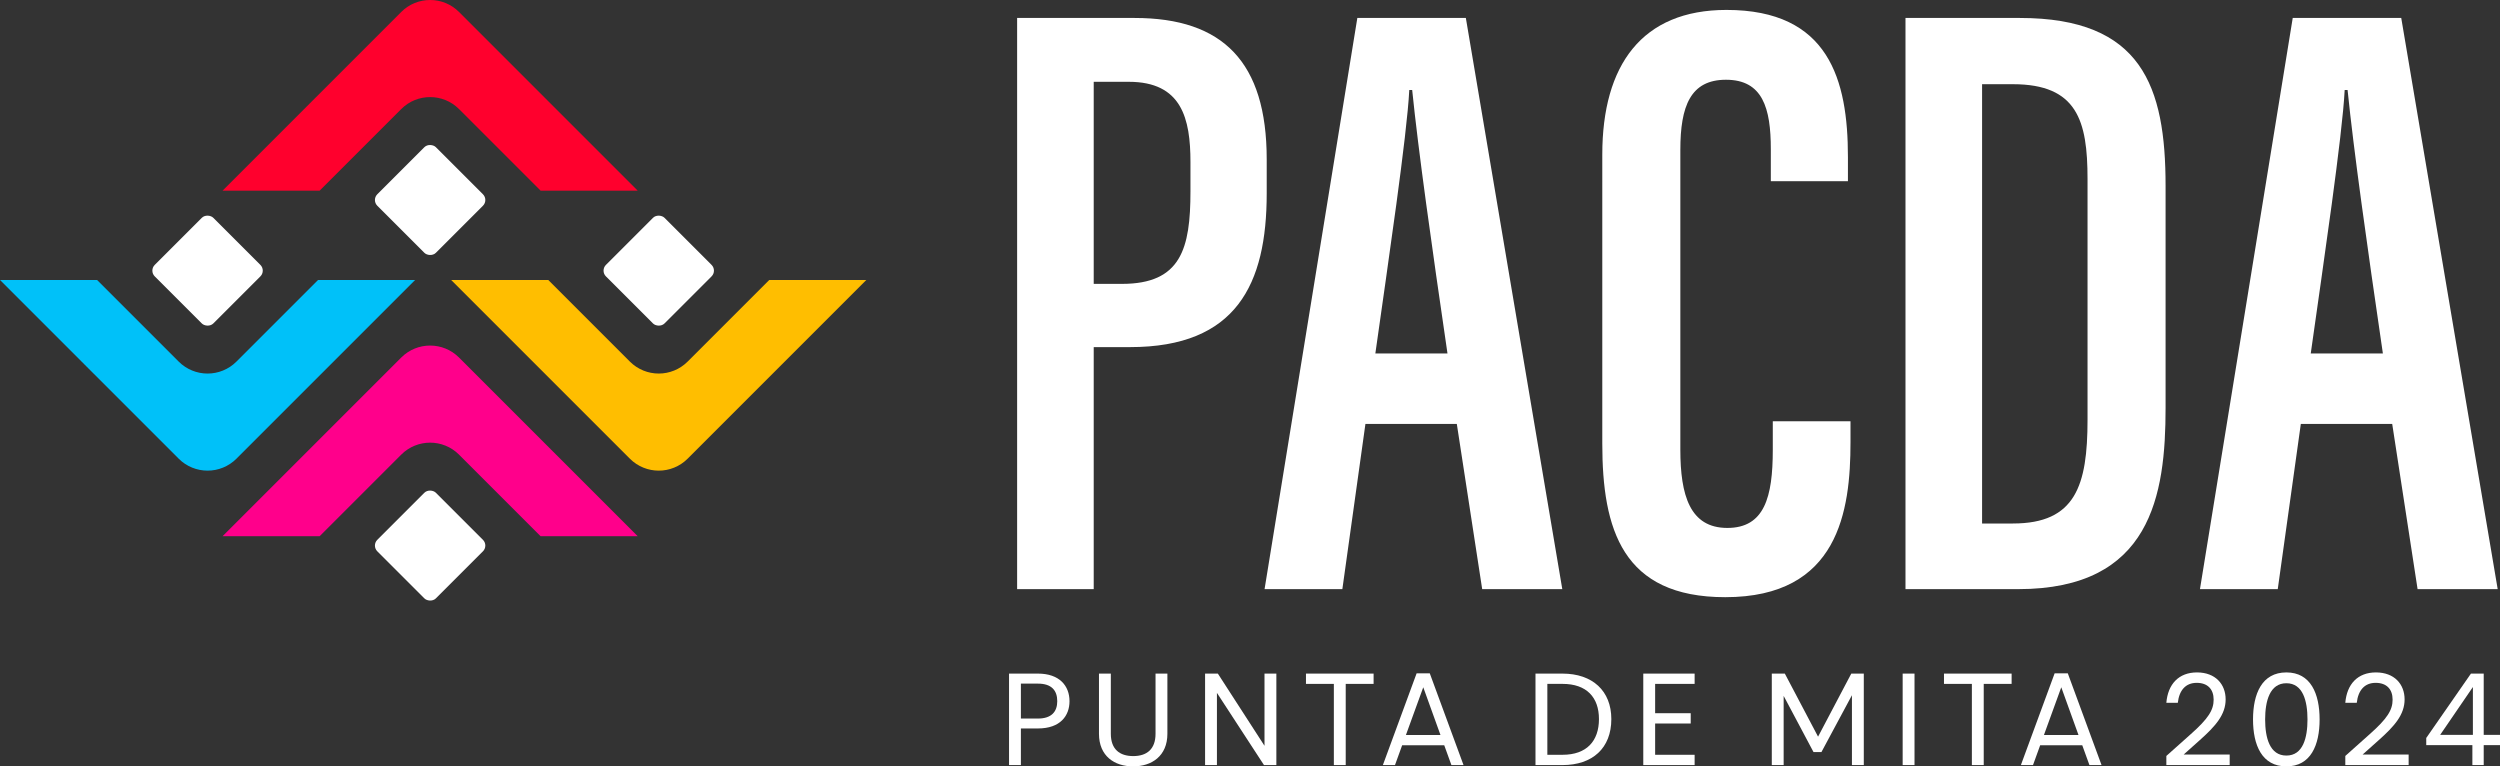 <svg xmlns="http://www.w3.org/2000/svg" id="uuid-8060d515-cece-4512-a927-7cfa2f2d8b26" viewBox="0 0 621.16 190.417"><rect x="0" y="0" width="621.16" height="190.417" fill="#333333" stroke="none"/><defs><style>.uuid-efd94868-2f1c-4dda-a968-0789edcb151e{fill:#ff002d;}.uuid-efd94868-2f1c-4dda-a968-0789edcb151e,.uuid-1104327e-0d09-42a2-ad7a-e2c7e8ac4b60,.uuid-da6ab395-a042-4c45-8bc0-290819c94d5b,.uuid-4da88a84-f3fc-4ad8-ad15-67e0d9bff841,.uuid-af8406d7-5ee3-4971-b6de-9da7f29e2475{stroke-width:0px;}.uuid-1104327e-0d09-42a2-ad7a-e2c7e8ac4b60{fill:#ffbe00;}.uuid-da6ab395-a042-4c45-8bc0-290819c94d5b{fill:#ff008b;}.uuid-4da88a84-f3fc-4ad8-ad15-67e0d9bff841{fill:#fff;}.uuid-af8406d7-5ee3-4971-b6de-9da7f29e2475{fill:#00c1f9;}</style></defs><g id="uuid-88f476af-ecb8-4227-87ef-5fd2bba21ec7"><path class="uuid-4da88a84-f3fc-4ad8-ad15-67e0d9bff841" d="M252.719,4.464h29.204c21.928,0,32.809,10.942,32.809,35.125v8.476c0,22.545-7.525,38.181-33.957,38.181h-9.026v60.134h-19.031V4.464ZM271.75,70.533h7.026c14.674,0,17.011-8.77,17.011-23.001v-7.243c0-10.811-2.144-19.963-15.331-19.963h-8.706v50.208Z"></path><path class="uuid-4da88a84-f3fc-4ad8-ad15-67e0d9bff841" d="M339.259,105.331l-5.732,41.048h-19.329L337.249,4.464h26.961l23.963,141.916h-19.903l-6.305-41.048h-22.706ZM359.648,87.831c-3.969-27.112-7.26-50.521-8.77-65.462h-.723c-.574,11.389-5.182,42.424-8.43,65.462h17.922Z"></path><path class="uuid-4da88a84-f3fc-4ad8-ad15-67e0d9bff841" d="M459.782,104.671v5.228c0,16.992-2.93,38.478-31.112,38.478-25.562,0-30.558-16.845-30.558-38.155V38.394c0-22.241,9.858-35.928,30.855-35.928,25.437,0,30.177,17.337,30.177,36.545v6.014h-19.158v-7.972c0-10.193-2.02-17.237-11.146-17.237-8.809,0-11.336,6.536-11.336,17.427v74.466c0,11.354,2.376,19.464,11.676,19.464,9.233,0,11.294-7.661,11.294-19.402v-7.101h19.307Z"></path><path class="uuid-4da88a84-f3fc-4ad8-ad15-67e0d9bff841" d="M473.445,4.464h28.416c30.336,0,36.208,17.009,36.208,41.748v55.105c0,21.733-3.57,45.063-36.631,45.063h-27.993V4.464ZM492.476,130.071h7.666c15.565,0,18.535-9.453,18.535-25.78v-59.842c0-14.459-2.569-23.527-18.557-23.527h-7.644v109.149Z"></path><path class="uuid-4da88a84-f3fc-4ad8-ad15-67e0d9bff841" d="M571.672,105.331l-5.732,41.048h-19.329l23.05-141.916h26.961l23.963,141.916h-19.903l-6.305-41.048h-22.706ZM592.061,87.831c-3.969-27.112-7.26-50.521-8.77-65.462h-.723c-.574,11.389-5.182,42.424-8.43,65.462h17.922Z"></path><rect class="uuid-4da88a84-f3fc-4ad8-ad15-67e0d9bff841" x="41.284" y="56.954" width="20.578" height="20.578" rx="2.017" ry="2.017" transform="translate(-32.443 56.163) rotate(-45)"></rect><path class="uuid-af8406d7-5ee3-4971-b6de-9da7f29e2475" d="M0,69.567h24.123s20.274,20.274,20.274,20.274c3.964,3.964,10.388,3.964,14.352,0l20.274-20.274h24.123s-44.397,44.398-44.397,44.398c-3.964,3.963-10.388,3.963-14.352,0L0,69.567Z"></path><rect class="uuid-4da88a84-f3fc-4ad8-ad15-67e0d9bff841" x="153.387" y="56.954" width="20.578" height="20.578" rx="2.017" ry="2.017" transform="translate(.391 135.431) rotate(-45)"></rect><path class="uuid-1104327e-0d09-42a2-ad7a-e2c7e8ac4b60" d="M112.103,69.567h24.123s20.274,20.274,20.274,20.274c3.964,3.964,10.388,3.964,14.352,0l20.274-20.274h24.123s-44.397,44.398-44.397,44.398c-3.964,3.963-10.388,3.963-14.352,0l-44.397-44.398Z"></path><rect class="uuid-4da88a84-f3fc-4ad8-ad15-67e0d9bff841" x="96.582" y="125.266" width="20.578" height="20.578" rx="2.017" ry="2.017" transform="translate(278.292 155.837) rotate(135)"></rect><path class="uuid-da6ab395-a042-4c45-8bc0-290819c94d5b" d="M158.444,133.231h-24.123s-20.274-20.274-20.274-20.274c-3.964-3.964-10.388-3.964-14.352,0l-20.274,20.274h-24.123s44.397-44.398,44.397-44.398c3.964-3.963,10.388-3.963,14.352,0l44.397,44.398Z"></path><rect class="uuid-4da88a84-f3fc-4ad8-ad15-67e0d9bff841" x="96.582" y="39.405" width="20.578" height="20.578" rx="2.017" ry="2.017" transform="translate(217.579 9.263) rotate(135)"></rect><path class="uuid-efd94868-2f1c-4dda-a968-0789edcb151e" d="M158.444,47.37h-24.123s-20.274-20.274-20.274-20.274c-3.964-3.964-10.388-3.964-14.352,0l-20.274,20.274h-24.123S99.695,2.972,99.695,2.972c3.964-3.963,10.388-3.963,14.352,0l44.397,44.398Z"></path><path class="uuid-4da88a84-f3fc-4ad8-ad15-67e0d9bff841" d="M257.898,180.995h-4.242v9.099h-2.946v-22.73h7.188c5.311,0,7.836,3.011,7.836,6.864,0,3.594-2.267,6.767-7.836,6.767ZM257.898,178.534c3.368,0,4.792-1.716,4.792-4.306,0-2.688-1.425-4.371-4.792-4.371h-4.242v8.677h4.242Z"></path><path class="uuid-4da88a84-f3fc-4ad8-ad15-67e0d9bff841" d="M273.056,167.364h2.947v14.959c0,3.853,2.202,5.537,5.569,5.537,3.335,0,5.537-1.684,5.537-5.537v-14.959h2.946v14.959c0,5.537-3.918,8.095-8.516,8.095-4.63,0-8.483-2.558-8.483-8.095v-14.959Z"></path><path class="uuid-4da88a84-f3fc-4ad8-ad15-67e0d9bff841" d="M317.129,167.364v22.73h-3.076l-11.689-17.938v17.938h-2.946v-22.73h3.173l11.591,17.938v-17.938h2.947Z"></path><path class="uuid-4da88a84-f3fc-4ad8-ad15-67e0d9bff841" d="M324.484,167.364h16.805v2.558h-6.929v20.172h-2.946v-20.172h-6.929v-2.558Z"></path><path class="uuid-4da88a84-f3fc-4ad8-ad15-67e0d9bff841" d="M355.248,167.299l8.386,22.795h-3.011l-1.781-4.922h-10.458l-1.781,4.922h-3.011l8.386-22.795h3.27ZM353.629,170.763l-4.306,11.851h8.581l-4.274-11.851Z"></path><path class="uuid-4da88a84-f3fc-4ad8-ad15-67e0d9bff841" d="M400.358,178.664c0,7.22-4.663,11.43-12.142,11.43h-6.703v-22.73h6.703c7.479,0,12.142,4.306,12.142,11.3ZM388.249,187.536c5.958,0,9.034-3.4,9.034-8.872,0-5.407-3.076-8.743-9.034-8.743h-3.789v17.614h3.789Z"></path><path class="uuid-4da88a84-f3fc-4ad8-ad15-67e0d9bff841" d="M421.053,169.921h-9.811v7.286h8.84v2.558h-8.84v7.771h9.811v2.558h-12.757v-22.73h12.757v2.558Z"></path><path class="uuid-4da88a84-f3fc-4ad8-ad15-67e0d9bff841" d="M440.228,167.364h3.238l8.257,15.671,8.257-15.671h3.108v22.73h-2.947v-17.355l-7.577,14.118h-1.975l-7.415-13.956v17.193h-2.946v-22.73Z"></path><path class="uuid-4da88a84-f3fc-4ad8-ad15-67e0d9bff841" d="M472.742,167.364h2.946v22.73h-2.946v-22.73Z"></path><path class="uuid-4da88a84-f3fc-4ad8-ad15-67e0d9bff841" d="M483.008,167.364h16.805v2.558h-6.929v20.172h-2.946v-20.172h-6.929v-2.558Z"></path><path class="uuid-4da88a84-f3fc-4ad8-ad15-67e0d9bff841" d="M513.773,167.299l8.386,22.795h-3.011l-1.781-4.922h-10.458l-1.781,4.922h-3.011l8.386-22.795h3.27ZM512.153,170.763l-4.306,11.851h8.581l-4.274-11.851Z"></path><path class="uuid-4da88a84-f3fc-4ad8-ad15-67e0d9bff841" d="M538.257,187.827l6.022-5.375c4.436-3.918,5.731-6.055,5.731-8.613,0-2.59-1.489-4.177-4.209-4.177s-4.339,1.813-4.695,4.954h-2.849c.388-4.63,3.076-7.544,7.609-7.544,4.598,0,7.124,2.946,7.124,6.702,0,3.789-2.493,6.638-6.508,10.2l-3.918,3.497h11.43v2.623h-15.736v-2.267Z"></path><path class="uuid-4da88a84-f3fc-4ad8-ad15-67e0d9bff841" d="M576.339,178.761c0,6.378-2.202,11.656-8.256,11.656-6.087,0-8.289-5.278-8.289-11.656s2.202-11.689,8.289-11.689c6.055,0,8.256,5.31,8.256,11.689ZM562.805,178.761c0,4.533,1.133,8.969,5.278,8.969s5.245-4.436,5.245-8.969-1.101-9.001-5.245-9.001-5.278,4.468-5.278,9.001Z"></path><path class="uuid-4da88a84-f3fc-4ad8-ad15-67e0d9bff841" d="M582.722,187.827l6.022-5.375c4.436-3.918,5.731-6.055,5.731-8.613,0-2.59-1.489-4.177-4.209-4.177s-4.339,1.813-4.695,4.954h-2.849c.388-4.63,3.076-7.544,7.609-7.544,4.598,0,7.124,2.946,7.124,6.702,0,3.789-2.493,6.638-6.508,10.2l-3.918,3.497h11.43v2.623h-15.736v-2.267Z"></path><path class="uuid-4da88a84-f3fc-4ad8-ad15-67e0d9bff841" d="M614.296,185.14h-11.462v-1.781l11.106-15.995h3.173v15.218h4.047v2.558h-4.047v4.954h-2.817v-4.954ZM614.425,170.699l-8.127,11.883h8.127v-11.883Z"></path></g></svg>